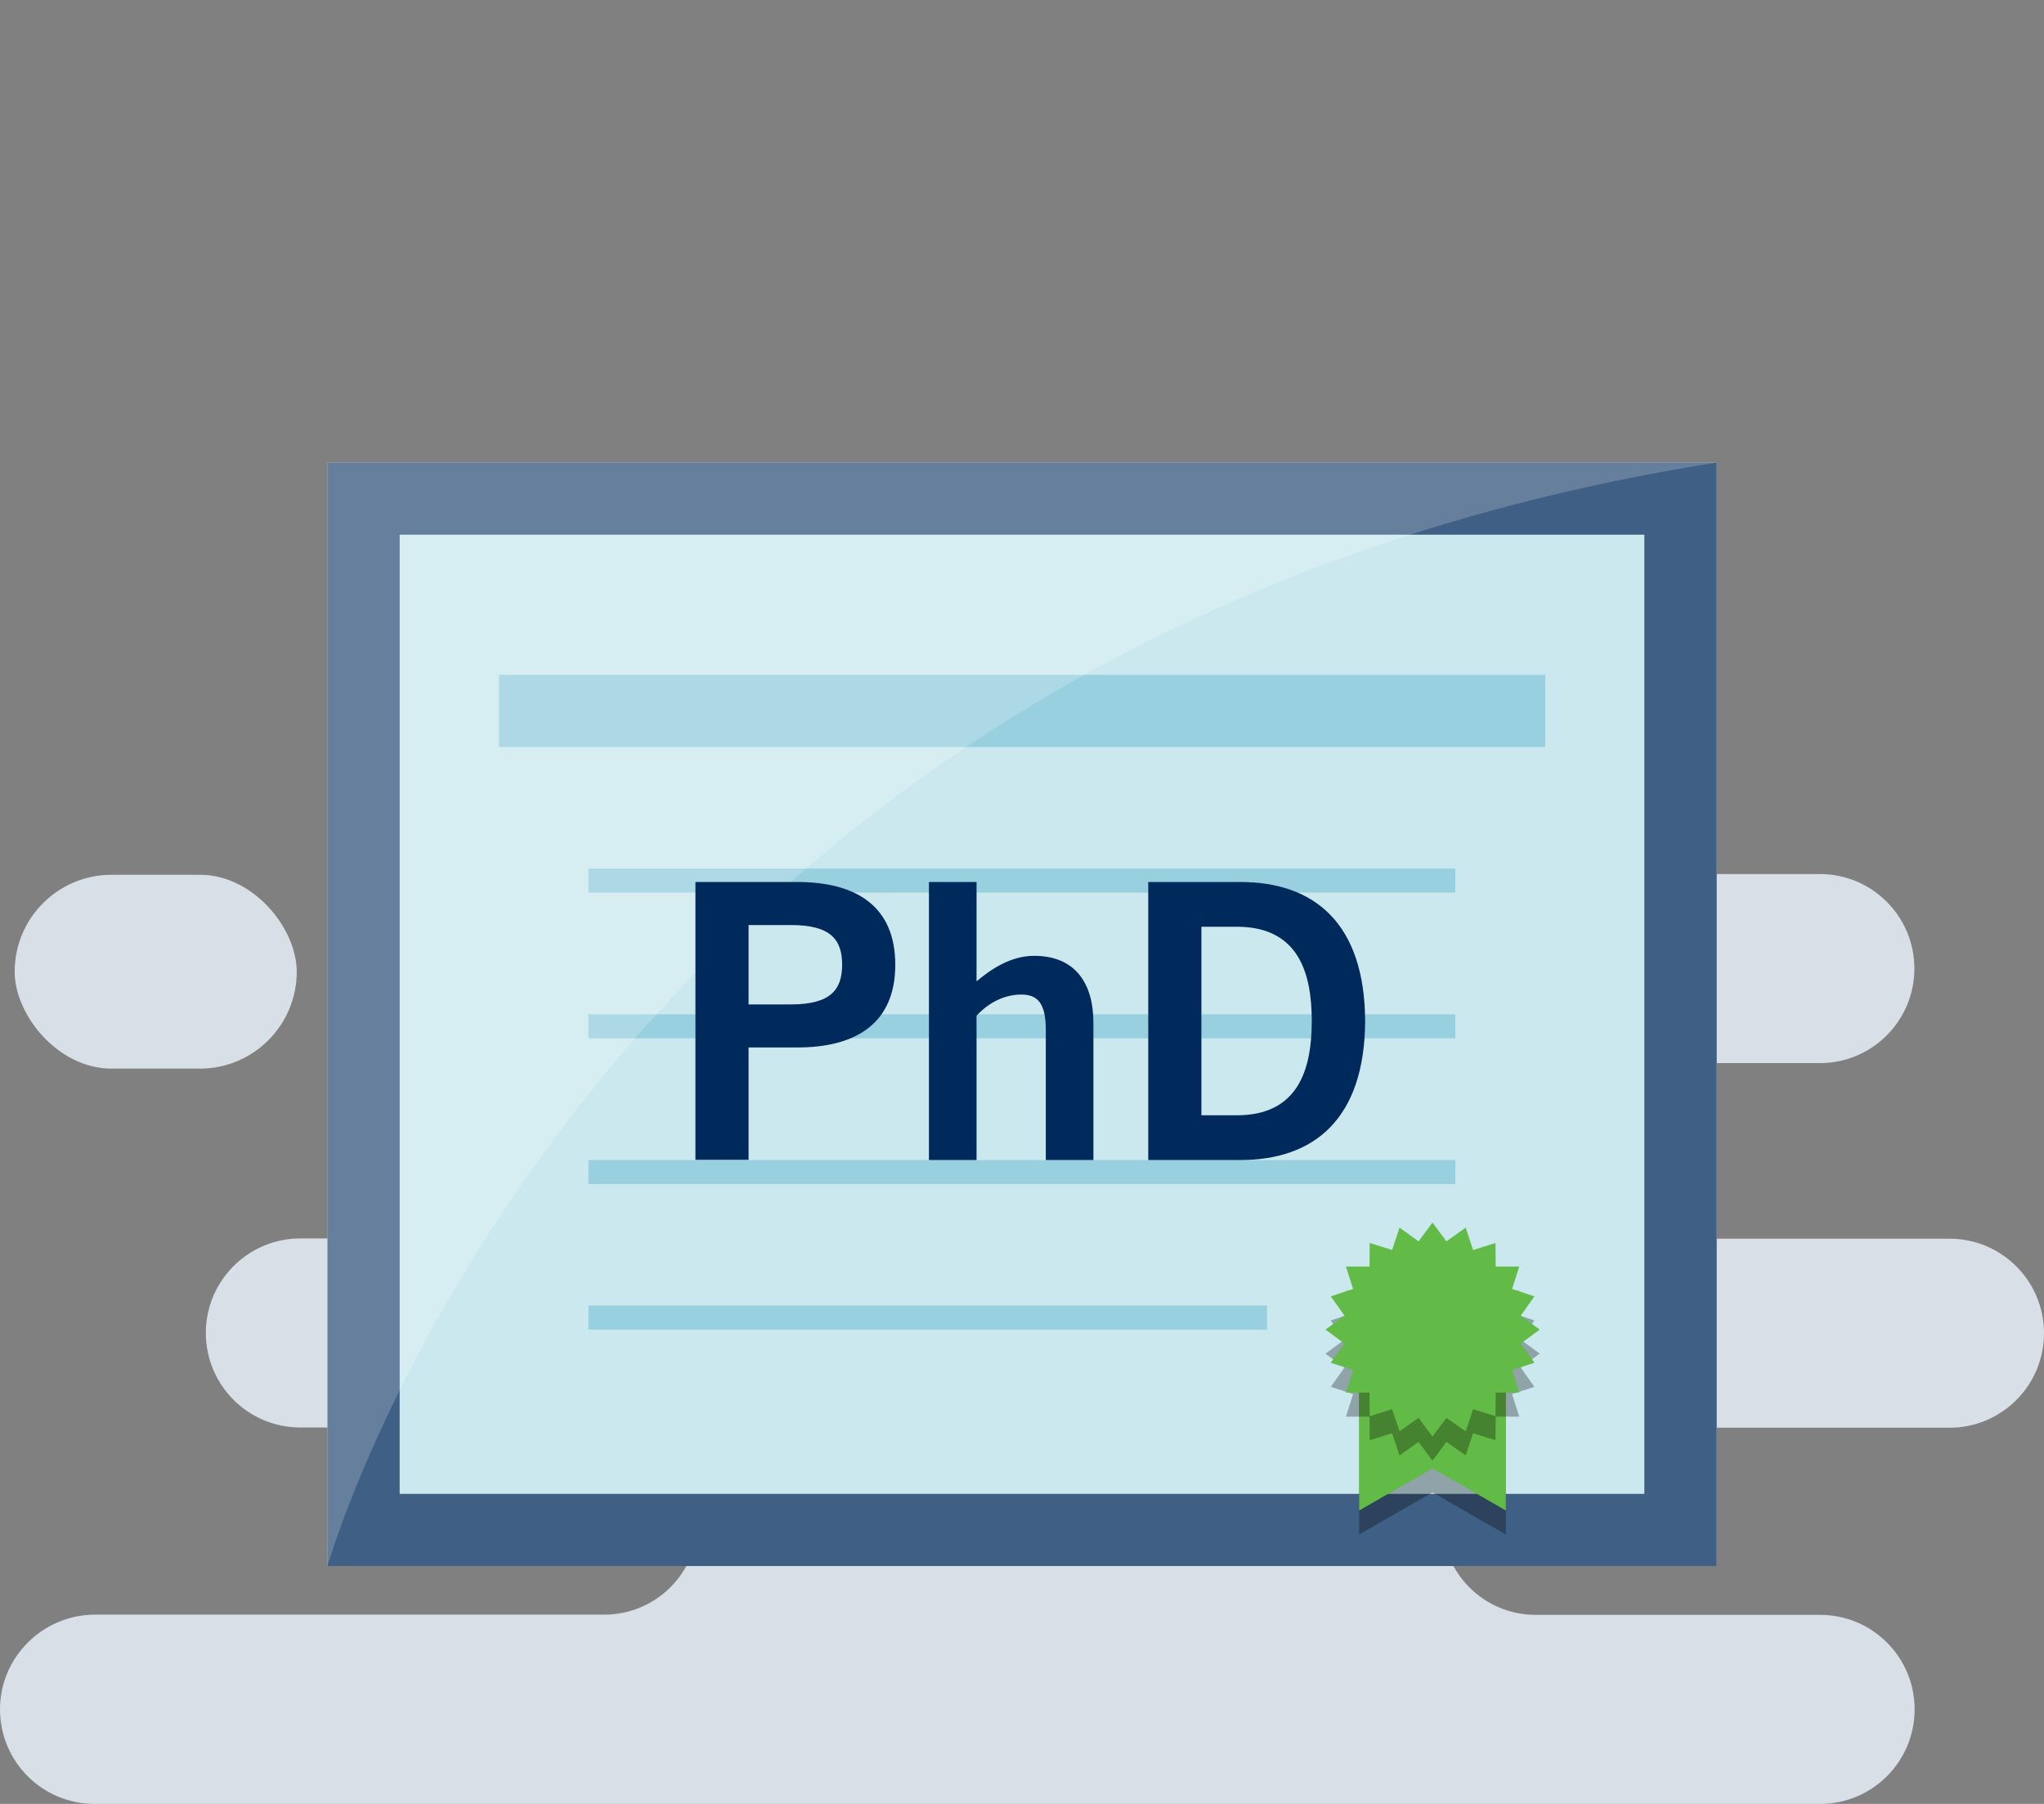 <?xml version="1.0" encoding="UTF-8"?>
<svg id="Layer_1" xmlns="http://www.w3.org/2000/svg" viewBox="0 0 85 75">
  <rect x="0" y="0" width="85" height="75" fill="#808080" stroke="none"/>
  <defs>
    <style>
      .cls-1 {
        fill: #fff;
        opacity: .2;
      }

      .cls-2 {
        fill: #d9dfe7;
      }

      .cls-3 {
        fill: #002a5c;
      }

      .cls-4 {
        opacity: .3;
      }

      .cls-5 {
        fill: #cce8ef;
      }

      .cls-6 {
        fill: #62bb46;
      }

      .cls-7 {
        fill: #99d0e0;
      }

      .cls-8 {
        fill: #405f85;
      }
    </style>
  </defs>
  <g>
    <path class="cls-2" d="M0,71.07H0C0,73.24,1.76,75,3.93,75h71.76c2.17,0,3.93-1.76,3.93-3.93h0c0-2.17-1.76-3.93-3.93-3.93h-11.83c-2.15,0-3.89-1.74-3.89-3.89h0c0-2.15,1.74-3.89,3.89-3.89h17.21c2.17,0,3.93-1.76,3.93-3.93h0c0-2.17-1.76-3.93-3.93-3.93h-23.97c-2.01,0-3.65-1.63-3.65-3.65h0c0-2.01,1.63-3.65,3.65-3.65h18.58c2.17,0,3.93-1.76,3.93-3.93h0c0-2.17-1.76-3.93-3.93-3.93H19.25c-2.17,0-3.93,1.76-3.93,3.93h0c0,2.17,1.76,3.93,3.93,3.93h15.2c1.92,0,3.47,1.55,3.47,3.47v.35c0,1.92-1.55,3.47-3.47,3.47H12.49c-2.17,0-3.93,1.76-3.93,3.93h0c0,2.17,1.76,3.93,3.93,3.93h12.64c2.15,0,3.89,1.74,3.89,3.89h0c0,2.15-1.74,3.89-3.89,3.89H3.93C1.76,67.15,0,68.91,0,71.07Z"/>
    <rect class="cls-2" x=".61" y="36.38" width="11.73" height="8.06" rx="4.03" ry="4.03" transform="translate(12.95 80.81) rotate(-180)"/>
    <path class="cls-2" d="M50.7,52.6h-8.73c-1.71,0-3.09,1.38-3.09,3.09h0c0,1.71,1.38,3.09,3.09,3.09h8.73c1.71,0,3.09-1.38,3.09-3.09h0c0-1.71-1.38-3.09-3.09-3.09Z"/>
  </g>
  <g>
    <g>
      <g>
        <rect class="cls-5" x="13.62" y="19.23" width="57.77" height="45.88"/>
        <path class="cls-8" d="M68.38,22.23v39.88H16.62V22.23h51.77ZM71.38,19.23H13.62v45.88h57.77V19.23h0Z"/>
      </g>
      <g>
        <rect class="cls-7" x="20.75" y="28.06" width="43.51" height="3"/>
        <rect class="cls-7" x="24.47" y="36.11" width="36.05" height="1"/>
        <rect class="cls-7" x="24.47" y="42.17" width="36.05" height="1"/>
        <rect class="cls-7" x="24.47" y="48.23" width="36.05" height="1"/>
        <rect class="cls-7" x="24.47" y="54.28" width="28.22" height="1"/>
      </g>
      <g>
        <polygon class="cls-4" points="56.52 63.8 59.57 62.05 62.62 63.8 62.62 56.28 56.52 56.28 56.52 63.8"/>
        <polygon class="cls-6" points="56.52 62.8 59.57 61.05 62.62 62.8 62.62 55.28 56.52 55.28 56.52 62.8"/>
        <polygon class="cls-4" points="59.57 51.83 60.15 52.61 60.95 52.04 61.26 52.97 62.19 52.68 62.2 53.66 63.18 53.66 62.88 54.59 63.81 54.9 63.24 55.7 64.03 56.28 63.24 56.86 63.81 57.66 62.88 57.96 63.18 58.9 62.2 58.9 62.19 59.88 61.26 59.59 60.95 60.51 60.15 59.95 59.57 60.73 58.99 59.95 58.2 60.51 57.89 59.59 56.96 59.88 56.95 58.9 55.97 58.9 56.27 57.96 55.34 57.66 55.91 56.86 55.12 56.28 55.91 55.7 55.34 54.9 56.27 54.59 55.97 53.66 56.95 53.66 56.96 52.68 57.89 52.97 58.2 52.04 58.99 52.61 59.57 51.83"/>
        <polygon class="cls-6" points="59.57 50.83 60.15 51.61 60.95 51.04 61.26 51.97 62.19 51.68 62.2 52.66 63.18 52.66 62.88 53.59 63.81 53.9 63.24 54.7 64.03 55.28 63.24 55.86 63.81 56.66 62.88 56.96 63.18 57.9 62.2 57.9 62.19 58.88 61.26 58.59 60.95 59.51 60.15 58.95 59.57 59.73 58.99 58.95 58.2 59.51 57.89 58.59 56.96 58.88 56.95 57.9 55.97 57.9 56.27 56.96 55.34 56.66 55.91 55.86 55.12 55.28 55.91 54.7 55.34 53.9 56.27 53.59 55.97 52.66 56.95 52.66 56.96 51.68 57.89 51.97 58.2 51.04 58.99 51.61 59.57 50.83"/>
      </g>
    </g>
    <path class="cls-1" d="M71.38,19.23H13.62v45.88s10.86-38.47,57.77-45.88Z"/>
  </g>
  <g>
    <path class="cls-3" d="M28.92,48.23v-11.56h4.23c2.5,0,4.08,1.04,4.08,3.44s-1.58,3.44-4.08,3.44h-2.02v4.67h-2.21ZM31.13,41.76h1.76c1.66,0,2.13-.62,2.13-1.65s-.46-1.65-2.13-1.65h-1.76v3.3Z"/>
    <path class="cls-3" d="M38.63,48.23v-11.56h1.98v4.13c.61-.51,1.42-1.06,2.4-1.06,1.66,0,2.46,1.09,2.46,2.79v5.7h-1.98v-5.41c0-1.12-.35-1.47-1.02-1.47-.86,0-1.52.5-1.86.88v6h-1.98Z"/>
    <path class="cls-3" d="M47.75,36.67h3.83c3.06,0,5.17,1.7,5.19,5.78-.02,4.08-2.13,5.78-5.19,5.78h-3.83v-11.56ZM49.96,46.37h1.47c2.53,0,3.12-1.86,3.12-3.92s-.59-3.92-3.12-3.92h-1.47v7.84Z"/>
  </g>
</svg>